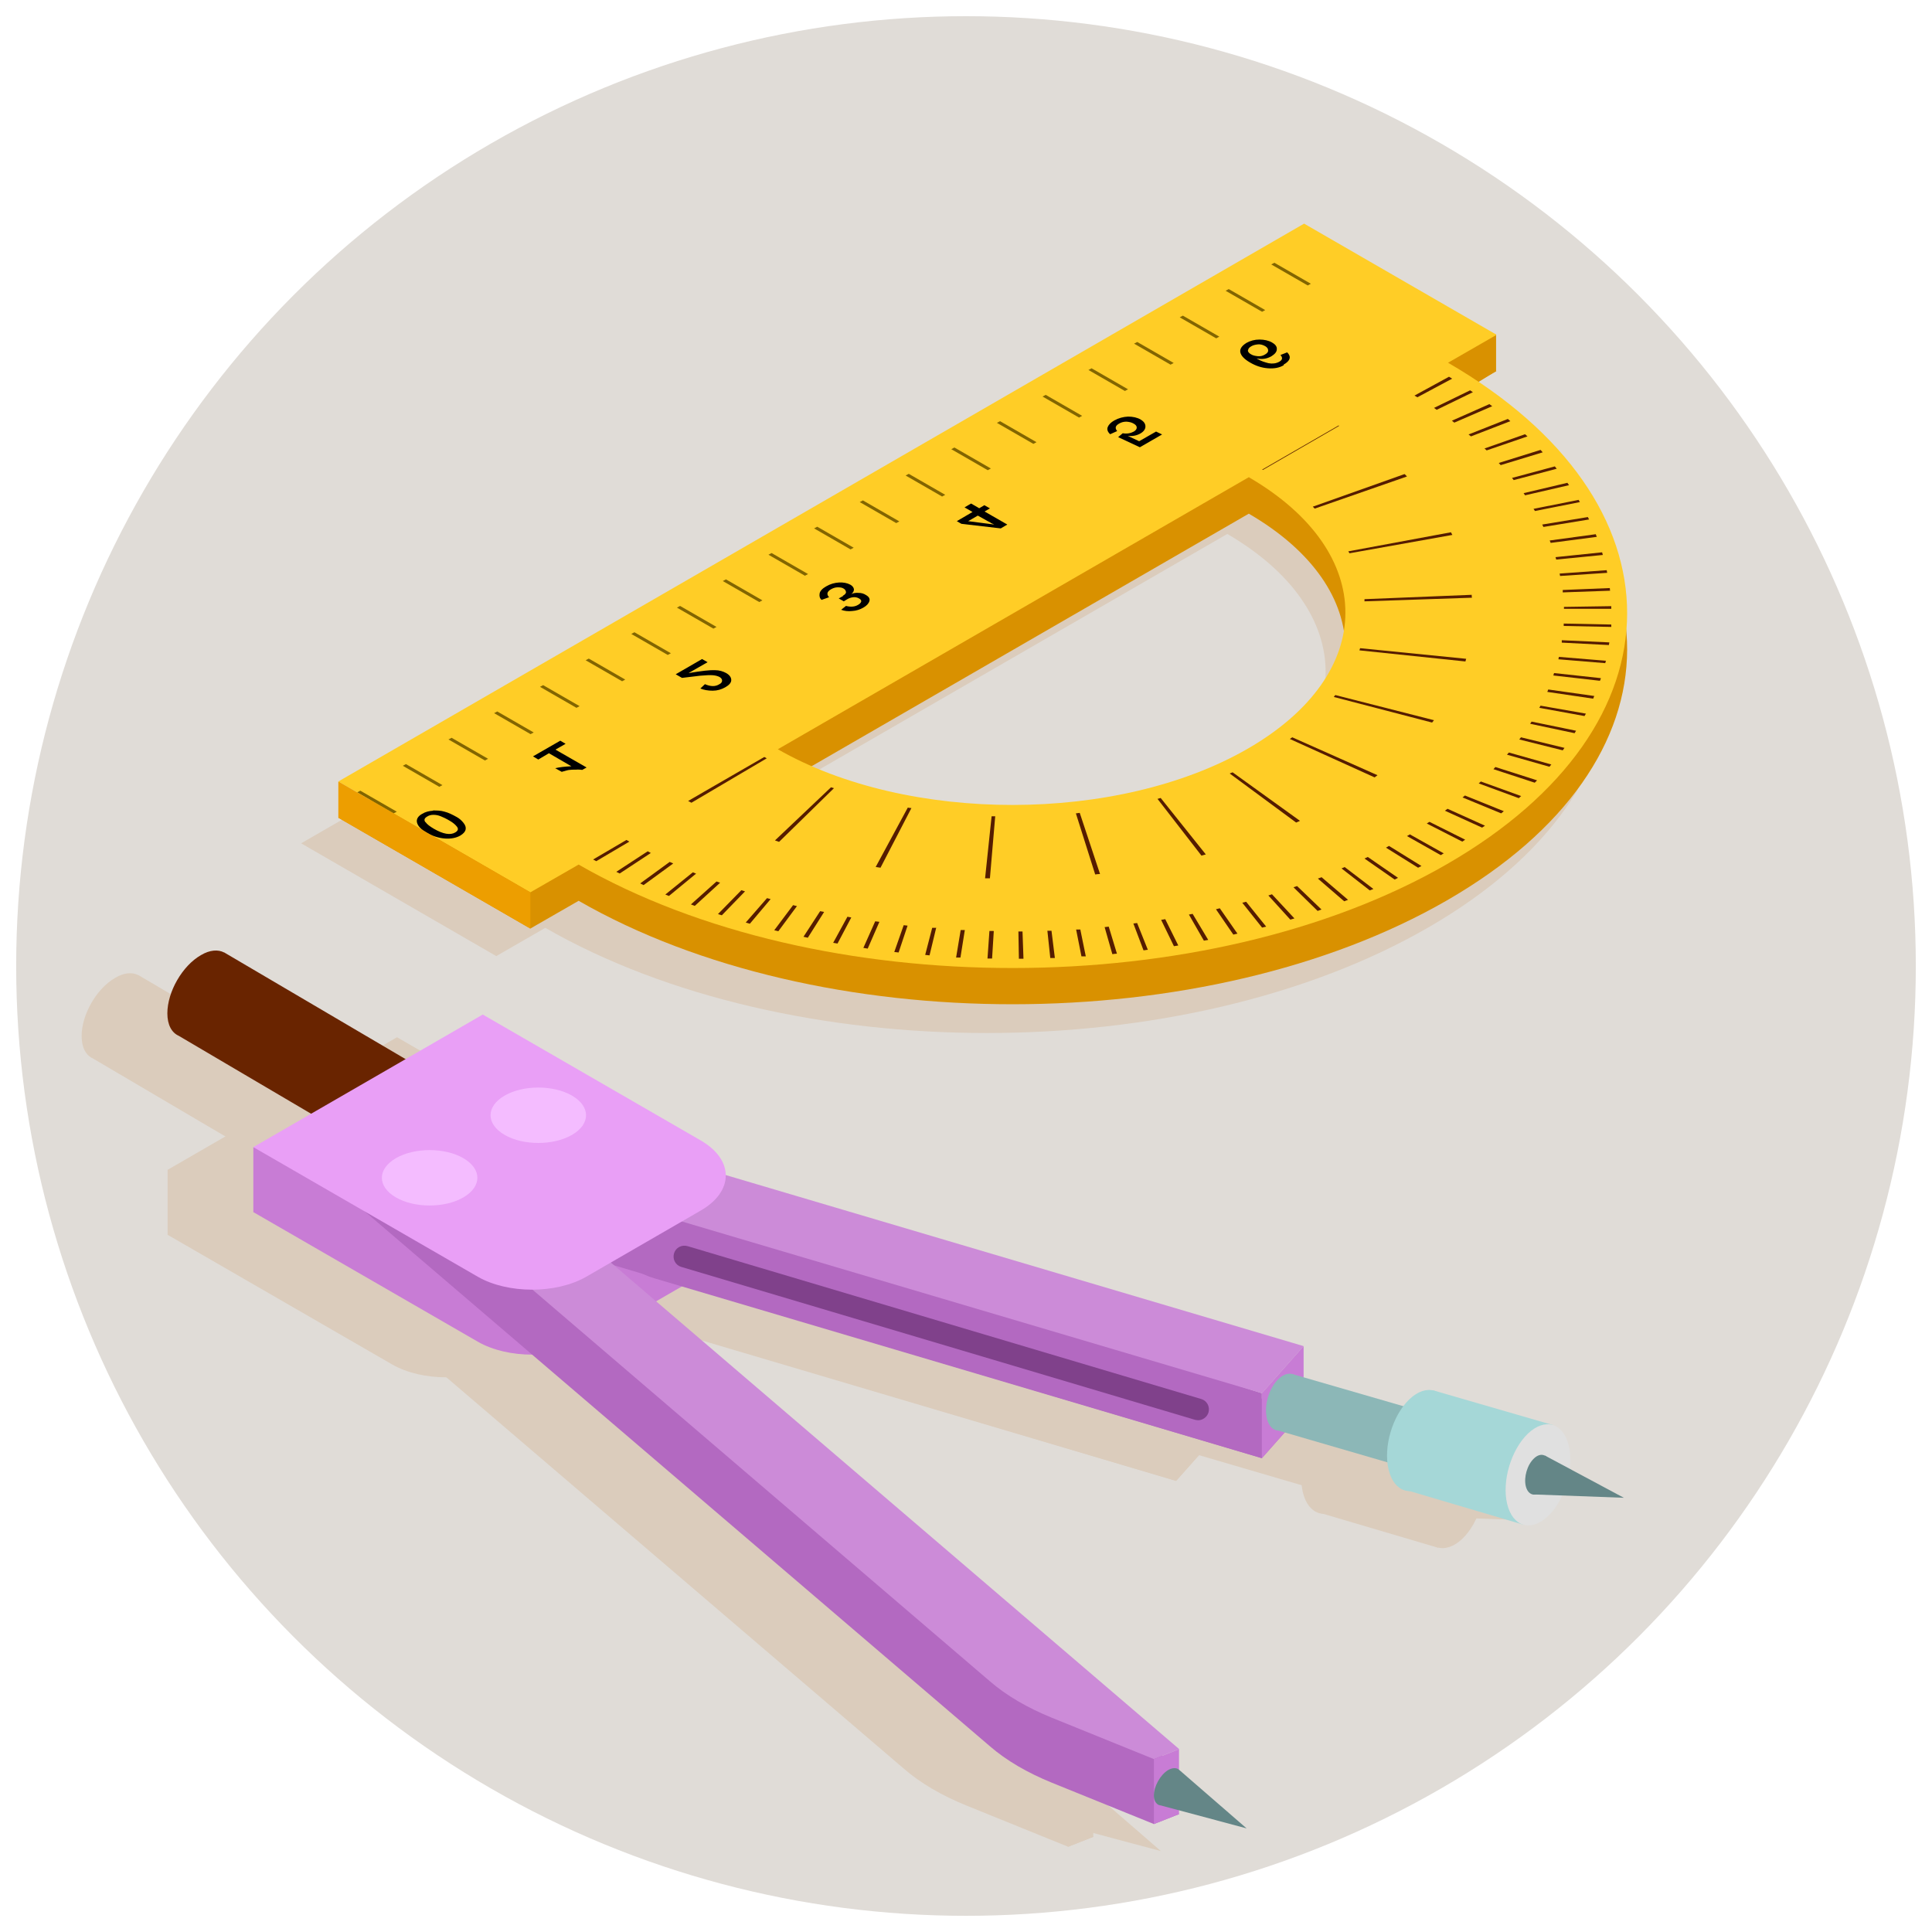 <?xml version="1.0" encoding="UTF-8"?>
<svg xmlns="http://www.w3.org/2000/svg" xmlns:xlink="http://www.w3.org/1999/xlink" viewBox="0 0 80 80">
  <defs>
    <style>
      .cls-1 {
        fill: #e99ff6;
      }

      .cls-2 {
        fill: #c87cd5;
      }

      .cls-3 {
        fill: #a5d7d7;
      }

      .cls-4 {
        fill: #ed9e00;
      }

      .cls-5 {
        fill: #551c00;
      }

      .cls-6 {
        fill: none;
      }

      .cls-7 {
        fill: #e0e0e0;
      }

      .cls-8 {
        fill: #cc8bd8;
      }

      .cls-9 {
        clip-path: url(#clippath-1);
      }

      .cls-10 {
        fill: #e0dcd7;
      }

      .cls-11 {
        fill: #b369c1;
      }

      .cls-12 {
        fill: #826500;
      }

      .cls-13 {
        fill: #8cb7b7;
      }

      .cls-14 {
        fill: #648687;
      }

      .cls-15 {
        fill: #692400;
      }

      .cls-16 {
        fill: #80418b;
      }

      .cls-17 {
        fill: #ffcd26;
      }

      .cls-18 {
        fill: #dbccbc;
      }

      .cls-19 {
        fill: #d99100;
      }

      .cls-20 {
        fill: #f4bcff;
      }
    </style>
    <clipPath id="clippath-1">
      <path class="cls-6" d="M59.79,35.69c-9.85,5.69-25.82,5.69-35.67,0L59.79,15.1c9.85,5.69,9.85,14.91,0,20.59Z"/>
    </clipPath>
  </defs>
  <g id="Capa_2" data-name="Capa 2">
    <circle class="cls-10" cx="40" cy="40" r="39.33"/>
  </g>
  <g id="Capa_1" data-name="Capa 1">
    <g>
      <g>
        <path class="cls-18" d="M3.38,42.9c0-.89.62-1.97,1.39-2.41.37-.22.71-.24.96-.11h0s.01,0,.01,0c0,0,.02.01.03.02l8.45,4.97s0,0,.01,0h0s0,0,0,0c.24.15.39.46.39.89,0,.89-.62,1.97-1.39,2.41-.37.22-.71.24-.96.11h0s0,0,0,0c0,0-.02,0-.03-.01l-8.39-4.94h0c-.29-.13-.47-.45-.47-.93Z"/>
        <polygon class="cls-18" points="44.6 73.37 44.23 76.47 39.04 71.07 44.6 73.37"/>
        <polygon class="cls-18" points="6.94 48.44 6.94 51.13 10.59 52.02 12.37 49.34 6.94 48.44"/>
        <path class="cls-18" d="M20.72,56.5l4.74-2.74c1.39-.8,1.39-2.11,0-2.91l-9.02-5.21-9.5,5.49,9.3,5.37c1.24.71,3.24.71,4.48,0Z"/>
        <path class="cls-18" d="M45.27,76.06l-1.04.41-4.22-1.71c-1.01-.41-1.89-.92-2.58-1.52l-26.16-22.38,6.01,2.05c1.08-.42,2.88,1.64,3.61,2.27l24.39,20.88Z"/>
        <path class="cls-18" d="M48.7,61.32l-25.16-7.45c-1.16-.34-1.62-1.17-1.02-1.84l.65-.73,27.26,8.07-1.72,1.94Z"/>
        <path class="cls-18" d="M17.33,50.62c.77.45,2.03.45,2.8,0,.77-.45.77-1.17,0-1.62-.77-.45-2.03-.45-2.8,0-.77.45-.77,1.17,0,1.62Z"/>
        <polygon class="cls-18" points="48.7 58.63 48.7 61.32 21.66 53.27 24.69 50.95 48.7 58.63"/>
        <path class="cls-18" d="M45.27,73.37l-1.04.41-4.22-1.71c-1.01-.41-1.89-.92-2.58-1.52l-21-17.98,1.17-.46c1.08-.42,2.55-.26,3.28.37l24.39,20.88Z"/>
        <path class="cls-18" d="M48.7,58.63l-25.16-7.45c-1.16-.34-1.62-1.17-1.02-1.84l.65-.73,27.26,8.07-1.72,1.94Z"/>
        <path class="cls-18" d="M20.72,53.81l4.74-2.74c1.39-.8,1.39-2.11,0-2.91l-9.02-5.21-9.5,5.49,9.3,5.37c1.24.71,3.24.71,4.48,0Z"/>
        <path class="cls-18" d="M17.33,47.93c.77.45,2.03.45,2.8,0,.77-.45.77-1.17,0-1.62-.77-.45-2.03-.45-2.8,0-.77.45-.77,1.17,0,1.62Z"/>
        <path class="cls-18" d="M12.84,50.53c.77.45,2.03.45,2.8,0,.77-.45.77-1.17,0-1.62-.77-.45-2.03-.45-2.8,0-.77.45-.77,1.17,0,1.62Z"/>
        <path class="cls-18" d="M46.05,59.75c.19,0,.37-.13.43-.32.07-.24-.06-.49-.3-.56l-21.27-6.33c-.24-.07-.49.06-.56.3-.07.24.06.49.3.56l21.27,6.33s.09.02.13.02Z"/>
        <polygon class="cls-18" points="50.43 56.69 50.43 59.38 48.7 61.32 48.7 58.63 50.43 56.69"/>
        <g>
          <path class="cls-18" d="M48.91,59.69c.13.53.55.66.95.28.4-.38.61-1.11.48-1.64-.13-.53-.55-.66-.95-.28-.4.38-.61,1.11-.48,1.64Z"/>
          <polygon class="cls-18" points="55.5 59.44 49.94 57.84 49.29 60.15 54.82 61.77 55.5 59.44"/>
          <path class="cls-18" d="M54.43,61.28c.13.53.55.66.95.28.4-.38.61-1.11.48-1.64-.13-.53-.55-.66-.95-.28s-.61,1.11-.48,1.64Z"/>
          <path class="cls-18" d="M53.95,61.8c.23.94.98,1.17,1.69.5.7-.67,1.09-1.98.86-2.92-.23-.94-.98-1.17-1.69-.5-.7.67-1.09,1.98-.86,2.92Z"/>
          <polygon class="cls-18" points="60.75 59.95 55.79 58.51 54.64 62.64 59.55 64.09 60.75 59.95"/>
          <path class="cls-18" d="M58.86,63.22c.23.94.98,1.17,1.69.5.7-.67,1.09-1.98.86-2.92s-.98-1.17-1.69-.5c-.7.67-1.09,1.98-.86,2.92Z"/>
          <path class="cls-18" d="M59.63,62.49c.09.37.39.46.66.2.28-.26.43-.78.34-1.15-.09-.37-.39-.46-.66-.2s-.43.78-.34,1.15Z"/>
          <path class="cls-18" d="M60.42,61.22l3.27,1.75-3.77-.14s.43-1.48.5-1.61Z"/>
        </g>
        <polygon class="cls-18" points="45.27 73.37 45.27 76.06 44.23 76.47 44.23 73.78 45.27 73.37"/>
        <path class="cls-18" d="M44.81,74.24c.19-.11.35-.11.46-.02h0s2.8,2.43,2.8,2.43l-3.55-.95s-.06-.01-.09-.02h0s0,0,0,0c-.12-.06-.2-.19-.2-.39,0-.38.26-.85.58-1.05Z"/>
      </g>
      <g>
        <path class="cls-15" d="M6.93,41.96c0-.89.62-1.97,1.39-2.41.37-.22.71-.24.96-.11h0s.01,0,.01,0c0,0,.02.01.03.02l8.45,4.97s0,0,.01,0h0s0,0,0,0c.24.15.39.46.39.89,0,.89-.62,1.97-1.39,2.41-.37.22-.71.24-.96.11h0s0,0,0,0c0,0-.02,0-.03-.01l-8.39-4.94h0c-.29-.13-.47-.45-.47-.93Z"/>
        <polygon class="cls-11" points="48.16 72.43 47.78 75.53 42.59 70.13 48.16 72.43"/>
        <polygon class="cls-2" points="10.49 47.5 10.49 50.19 14.14 51.07 15.92 48.4 10.49 47.5"/>
        <path class="cls-2" d="M24.27,55.56l4.74-2.74c1.39-.8,1.39-2.11,0-2.91l-9.02-5.21-9.5,5.49,9.3,5.37c1.24.71,3.24.71,4.48,0Z"/>
        <path class="cls-11" d="M48.82,75.12l-1.04.41-4.22-1.71c-1.01-.41-1.89-.92-2.58-1.52l-26.16-22.38,6.01,2.05c1.08-.42,2.88,1.64,3.61,2.27l24.39,20.88Z"/>
        <path class="cls-11" d="M52.25,60.38l-25.16-7.45c-1.16-.34-1.62-1.17-1.02-1.84l.65-.73,27.26,8.07-1.72,1.94Z"/>
        <path class="cls-20" d="M20.89,49.68c.77.45,2.03.45,2.8,0,.77-.45.77-1.17,0-1.62-.77-.45-2.03-.45-2.8,0-.77.45-.77,1.17,0,1.62Z"/>
        <polygon class="cls-11" points="52.25 57.69 52.25 60.38 25.21 52.33 28.24 50.01 52.25 57.69"/>
        <path class="cls-8" d="M48.82,72.43l-1.04.41-4.22-1.71c-1.01-.41-1.89-.92-2.58-1.52l-21-17.98,1.17-.46c1.08-.42,2.55-.26,3.28.37l24.39,20.88Z"/>
        <path class="cls-8" d="M52.25,57.69l-25.16-7.45c-1.16-.34-1.62-1.17-1.02-1.84l.65-.73,27.26,8.07-1.72,1.94Z"/>
        <path class="cls-1" d="M24.27,52.87l4.74-2.74c1.39-.8,1.39-2.11,0-2.91l-9.02-5.21-9.5,5.49,9.3,5.37c1.24.71,3.24.71,4.48,0Z"/>
        <path class="cls-20" d="M20.89,46.99c.77.45,2.03.45,2.8,0,.77-.45.77-1.17,0-1.62-.77-.45-2.03-.45-2.8,0-.77.45-.77,1.17,0,1.62Z"/>
        <path class="cls-20" d="M16.39,49.58c.77.45,2.03.45,2.8,0,.77-.45.77-1.17,0-1.62-.77-.45-2.03-.45-2.8,0-.77.45-.77,1.17,0,1.62Z"/>
        <path class="cls-16" d="M49.61,58.81c.19,0,.37-.13.43-.32.07-.24-.06-.49-.3-.56l-21.27-6.33c-.24-.07-.49.06-.56.3-.07.24.06.49.3.56l21.27,6.33s.09.02.13.02Z"/>
        <polygon class="cls-2" points="53.98 55.74 53.98 58.43 52.25 60.38 52.25 57.69 53.98 55.74"/>
        <g>
          <path class="cls-13" d="M52.46,58.74c.13.53.55.66.95.28.4-.38.61-1.11.48-1.64-.13-.53-.55-.66-.95-.28-.4.38-.61,1.11-.48,1.64Z"/>
          <polygon class="cls-13" points="59.05 58.5 53.49 56.89 52.84 59.21 58.37 60.82 59.05 58.5"/>
          <path class="cls-7" d="M57.98,60.34c.13.53.55.66.95.28.4-.38.61-1.11.48-1.64-.13-.53-.55-.66-.95-.28-.4.38-.61,1.11-.48,1.64Z"/>
          <path class="cls-3" d="M57.5,60.86c.23.94.98,1.17,1.69.5.7-.67,1.09-1.98.86-2.92-.23-.94-.98-1.17-1.69-.5-.7.67-1.09,1.98-.86,2.92Z"/>
          <polygon class="cls-3" points="64.31 59.01 59.34 57.57 58.19 61.69 63.1 63.14 64.31 59.01"/>
          <path class="cls-7" d="M62.41,62.28c.23.94.98,1.17,1.69.5.7-.67,1.09-1.98.86-2.92-.23-.94-.98-1.17-1.69-.5-.7.67-1.09,1.98-.86,2.92Z"/>
          <path class="cls-14" d="M63.18,61.54c.09.37.39.46.66.2.28-.26.43-.78.34-1.15-.09-.37-.39-.46-.66-.2-.28.26-.43.78-.34,1.15Z"/>
          <path class="cls-14" d="M63.97,60.27l3.27,1.75-3.77-.14s.43-1.48.5-1.61Z"/>
        </g>
        <polygon class="cls-2" points="48.82 72.43 48.82 75.12 47.78 75.53 47.78 72.84 48.82 72.43"/>
        <path class="cls-14" d="M48.36,73.3c.19-.11.35-.11.46-.02h0s2.8,2.43,2.8,2.43l-3.55-.95s-.06-.01-.09-.02h0s0,0,0,0c-.12-.06-.2-.19-.2-.39,0-.38.26-.85.58-1.05Z"/>
      </g>
    </g>
    <g>
      <path class="cls-18" d="M61.24,16.1l-8.08-4.67L12.47,34.92l8.08,4.67,2.03-1.17c10.11,5.81,26.48,5.81,36.57-.02,10.1-5.83,10.11-15.28.04-21.12l2.03-1.17ZM30.97,33.57l19.85-11.46c5.44,3.17,5.43,8.28-.04,11.43-5.47,3.16-14.32,3.16-19.8.02Z"/>
      <g>
        <polygon class="cls-19" points="61.95 13.85 61.95 15.36 60.96 15.98 59.07 15.1 59.43 13.65 61.95 13.85"/>
        <path class="cls-19" d="M61.95,15.36l-7.95-4.59L14.01,33.86l7.95,4.59,2-1.15c9.95,5.72,26.03,5.71,35.96-.02,9.93-5.73,9.94-15.02.04-20.76l2-1.15ZM32.2,32.54l19.51-11.27c5.35,3.11,5.33,8.14-.04,11.24-5.37,3.1-14.08,3.11-19.47.02Z"/>
        <g>
          <path class="cls-17" d="M61.95,13.85l-7.95-4.59L14.01,32.36l7.95,4.59,2-1.15c9.95,5.72,26.03,5.71,35.96-.02,9.93-5.73,9.94-15.02.04-20.76l2-1.15ZM32.2,31.03l19.51-11.27c5.35,3.11,5.33,8.14-.04,11.24-5.37,3.1-14.08,3.11-19.47.02Z"/>
          <g class="cls-9">
            <path class="cls-5" d="M30.22,16.75l2.76,2.02-.12.06-2.79-2.01c.05-.02.1-.05.16-.07ZM30.49,20.21l-.1.07-3.53-1.57s.08-.06.12-.09l3.51,1.59ZM34.15,15.37l1.83,2.35-.14.04-1.87-2.34c.06-.02.12-.03.18-.05ZM28.67,21.94l-.06.08-4.08-1.04s.05-.07.08-.1l4.07,1.06ZM38.53,14.59l.8,2.53-.15.02-.84-2.53c.07,0,.13-.01.2-.02ZM27.62,23.88l-.03.09-4.39-.45.03-.11,4.39.46ZM43.11,14.43l-.27,2.57s-.1,0-.14,0l.21-2.57c.07,0,.14,0,.21,0ZM27.41,25.9s0,.06,0,.08l-4.45.19s0-.08-.01-.12l4.45-.15ZM47.62,14.91l-1.32,2.46s-.1-.02-.14-.03l1.27-2.47c.06.01.13.02.19.03ZM28.04,27.9l.05.09-4.25.79s-.04-.07-.06-.11l4.26-.76ZM51.8,15.99l-2.31,2.2-.13-.05,2.27-2.22c.06.02.11.04.17.06ZM29.47,29.74l.08.08-3.8,1.35s-.07-.06-.1-.1l3.82-1.33ZM55.44,17.64l-3.15,1.82-.03-.02-.11-.06,3.13-1.84.17.09ZM31.75,31.4l-3.12,1.84s-.09-.05-.13-.07h-.01s3.15-1.83,3.15-1.83l.11.06ZM58.16,19.63s.07.06.1.1l-3.82,1.33-.08-.08,3.8-1.35ZM34.53,32.64l-2.27,2.22c-.06-.02-.12-.04-.17-.06l2.32-2.2s.09.03.13.04ZM60.08,22.04s.04.07.06.11l-4.26.76-.05-.08,4.25-.79ZM37.74,33.46l-1.28,2.47c-.07-.01-.13-.02-.2-.03l1.33-2.46s.09.02.14.02ZM60.94,24.64s0,.08.01.11l-4.45.15v-.09s4.44-.18,4.44-.18ZM41.21,33.8l-.22,2.57c-.07,0-.13,0-.2,0l.27-2.57h.15ZM60.71,27.28l-.03.11-4.39-.46.03-.09,4.4.44ZM44.71,33.66l.84,2.53c-.07,0-.13.01-.2.02l-.8-2.53.15-.02ZM59.38,29.82l-.08.1-4.07-1.06.06-.08,4.08,1.04ZM48.06,33.04l1.87,2.34c-.06.02-.12.03-.18.05l-1.82-2.35.14-.04ZM57.04,32.1s-.08.06-.12.09l-3.51-1.59.1-.07,3.53,1.57ZM51.04,31.98l2.79,2.01c-.05.02-.11.05-.16.07l-2.75-2.03s.08-.04.12-.05Z"/>
            <path class="cls-5" d="M25.77,16.12s-.08.05-.12.07l-1.41-.79s.09-.05.13-.08l1.39.8ZM25.31,14.8l1.32.84-.13.07-1.33-.83.14-.07ZM24.95,16.62l-.11.07-1.47-.75.12-.08,1.46.76ZM26.3,14.31l1.24.88-.13.06-1.26-.87.14-.07ZM24.17,17.15l-.11.08-1.54-.7.12-.08,1.53.71ZM27.33,13.85l1.16.91-.14.06-1.17-.91.15-.06ZM23.44,17.7l-.1.08-1.6-.66.11-.09,1.59.66ZM28.39,13.43l1.07.95-.14.05-1.09-.94.16-.06ZM22.77,18.27l-.09.08-1.66-.61.1-.09,1.65.61ZM29.5,13.03l.99.98-.15.05-1-.97.16-.05ZM22.15,18.86l-.09.09-1.71-.56.09-.09,1.7.56ZM30.64,12.67l.9,1.01-.15.05-.91-1,.16-.05ZM21.58,19.47l-.08.09-1.76-.5s.06-.07.08-.1l1.75.51ZM31.81,12.35l.81,1.03-.16.04-.81-1.03.17-.04ZM21.07,20.1l-.07.09-1.8-.45.07-.1,1.8.46ZM33.01,12.06l.71,1.06-.16.04-.72-1.05.17-.04ZM20.62,20.74l-.06.09-1.84-.39.06-.1,1.84.4ZM34.23,11.81l.61,1.08-.16.03-.63-1.07c.06-.01.12-.02.18-.03ZM20.22,21.39l-.05.09-1.87-.34.06-.1,1.87.34ZM35.48,11.59l.51,1.09-.17.03-.52-1.09.18-.03ZM19.89,22.06l-.04.1-1.9-.28.05-.1,1.9.29ZM36.74,11.41l.41,1.11-.17.02-.42-1.11.18-.02ZM19.62,22.73l-.03.1-1.93-.22.04-.1,1.92.23ZM38.01,11.28l.31,1.12-.17.02-.33-1.12.18-.02ZM19.4,23.41l-.03.1-1.94-.16.03-.1,1.94.17ZM39.3,11.18l.21,1.13h-.17s-.22-1.12-.22-1.12h.19ZM19.26,24.1l-.02.1-1.95-.11.02-.1,1.95.11ZM40.6,11.12l.11,1.13h-.17s-.13-1.13-.13-1.13c.06,0,.13,0,.19,0ZM19.17,24.79v.1s-1.97-.04-1.97-.04v-.11s1.97.05,1.97.05ZM41.9,11.1v1.13s-.17,0-.17,0l-.02-1.13h.19ZM19.15,25.48v.1s-1.96.02-1.96.02v-.11s1.96,0,1.96,0ZM43.19,11.11l-.1,1.13h-.17s.08-1.14.08-1.14h.19ZM19.18,26.17v.1s-1.95.07-1.95.07v-.11s1.95-.07,1.95-.07ZM44.49,11.17l-.2,1.13h-.17s.19-1.14.19-1.14h.18ZM19.28,26.86l.02.1-1.95.13-.02-.11,1.95-.12ZM45.78,11.27l-.3,1.12-.17-.02.29-1.12.18.02ZM19.45,27.54l.03.1-1.93.19-.03-.1,1.94-.18ZM47.06,11.4l-.4,1.11-.17-.02.39-1.11.18.02ZM19.67,28.22l.04.1-1.91.25-.04-.1,1.92-.24ZM48.33,11.57l-.5,1.1-.17-.03.49-1.1.18.03ZM19.96,28.89l.05.1-1.89.31-.05-.1,1.89-.3ZM49.58,11.79l-.6,1.08-.16-.03.59-1.08.18.03ZM20.3,29.55l.05.09-1.86.36-.06-.1,1.86-.36ZM50.81,12.04l-.7,1.06-.16-.04.69-1.06.17.04ZM20.71,30.2l.06.09-1.82.42-.07-.1,1.83-.41ZM52.01,12.32l-.8,1.04c-.05-.01-.1-.03-.15-.04l.77-1.04c.06.01.12.03.18.04ZM21.17,30.83l.07.09-1.78.48-.08-.1,1.79-.47ZM53.19,12.65l-.89,1.01-.15-.04.87-1.02c.06.02.11.03.17.05ZM21.69,31.46l.08.09-1.74.53-.09-.09,1.74-.52ZM54.33,13.01l-.98.98-.15-.05.97-.99.16.05ZM22.27,32.06l.09.09-1.69.58-.09-.09,1.69-.57ZM55.44,13.4l-1.07.95-.14-.05,1.06-.95.16.06ZM22.91,32.65l.09.08-1.63.63-.1-.09,1.64-.62ZM56.51,13.82l-1.16.92-.14-.06,1.14-.92.15.06ZM23.59,33.21l.1.08-1.57.68-.11-.09,1.58-.67ZM57.54,14.28l-1.24.88-.13-.06,1.22-.89.15.07ZM24.33,33.76l.11.08-1.51.73-.12-.08,1.52-.72ZM58.53,14.77l-1.31.84-.13-.07,1.3-.85.14.07ZM25.11,34.28l.12.07-1.44.77-.12-.08,1.45-.77ZM59.47,15.28l-1.39.8-.12-.07,1.38-.81.13.08ZM26.06,34.85l-1.37.81-.13-.07,1.38-.81.12.07ZM60,15.6l.13.08-1.44.77-.12-.07,1.43-.78ZM26.95,35.32l-1.29.85-.14-.07,1.3-.85.13.07ZM60.87,16.16l.12.08-1.5.73-.11-.08,1.5-.73ZM27.87,35.76l-1.22.89-.14-.07,1.22-.89.14.06ZM61.68,16.74l.11.08-1.57.68-.1-.08,1.56-.69ZM28.83,36.17l-1.13.93-.15-.06,1.14-.92.14.06ZM62.44,17.35l.1.09-1.63.63-.1-.08,1.62-.64ZM29.82,36.55l-1.05.96-.16-.06,1.06-.95.14.05ZM63.15,17.98l.1.09-1.69.58-.09-.08,1.68-.59ZM30.85,36.91l-.96.99-.16-.05.97-.99.15.05ZM63.79,18.63s.06.06.09.1l-1.74.53-.08-.09,1.73-.54ZM31.91,37.23l-.86,1.02-.17-.05.88-1.01.15.04ZM64.38,19.31l.08.1-1.78.47-.07-.09,1.78-.48ZM33,37.52l-.77,1.04-.17-.04.78-1.04.16.04ZM64.9,19.99l.07.1-1.82.42-.06-.09,1.82-.43ZM34.12,37.77l-.67,1.06-.18-.04.69-1.06.16.03ZM65.36,20.69l.06.1-1.86.37-.06-.09,1.86-.37ZM35.25,37.99l-.57,1.08-.18-.03.59-1.08.16.03ZM65.75,21.41l.05.1-1.89.31-.05-.1,1.89-.31ZM36.41,38.18l-.48,1.1-.18-.03.49-1.1.17.02ZM66.08,22.13l.04.1-1.91.25-.04-.1,1.91-.26ZM37.58,38.33l-.37,1.11-.18-.02.39-1.11.17.02ZM66.34,22.87l.03.11-1.93.19-.03-.1,1.93-.2ZM38.76,38.44l-.27,1.12-.18-.02.29-1.12h.17ZM66.53,23.61l.02.11-1.95.13-.02-.1,1.95-.14ZM39.95,38.52l-.18,1.13h-.18s.19-1.14.19-1.14h.17ZM66.66,24.35s0,.07.01.11l-1.96.07v-.1s1.95-.08,1.95-.08ZM41.15,38.56l-.07,1.13h-.19s.08-1.14.08-1.14h.17ZM66.72,25.1s0,.07,0,.11h-1.96s0-.08,0-.08l1.96-.03ZM42.34,38.57l.04,1.13h-.19s-.02-1.13-.02-1.13h.17ZM66.72,25.85v.11s-1.97-.04-1.97-.04v-.1s1.97.04,1.97.04ZM43.54,38.54l.14,1.13c-.06,0-.13,0-.19,0l-.12-1.13h.17ZM66.64,26.6l-.02.11-1.95-.1v-.1s1.97.09,1.97.09ZM44.73,38.47l.23,1.13h-.18s-.22-1.11-.22-1.11h.17ZM66.5,27.35l-.03.11-1.94-.16.02-.1,1.94.16ZM45.91,38.37l.34,1.12c-.06,0-.12.01-.19.02l-.32-1.12.17-.02ZM66.29,28.09l-.04.1-1.93-.22.03-.1,1.93.21ZM47.09,38.23l.44,1.1c-.06,0-.12.02-.18.02l-.42-1.11.16-.02ZM66.01,28.83l-.04.1-1.9-.28.04-.1,1.91.27ZM48.25,38.06l.54,1.09-.18.03-.53-1.09.17-.03ZM65.67,29.55s-.04.07-.06.1l-1.87-.34.05-.09,1.88.33ZM49.39,37.85l.64,1.07-.18.03-.62-1.08.16-.03ZM65.26,30.26l-.06.1-1.84-.39.06-.09,1.85.38ZM50.51,37.61l.73,1.05-.17.04-.72-1.05.16-.04ZM64.78,30.97l-.07.1-1.8-.45.07-.09,1.81.44ZM51.6,37.34l.83,1.03-.17.04-.82-1.03.16-.04ZM64.24,31.65l-.08.1-1.76-.5.08-.09,1.77.5ZM52.67,37.03l.93,1-.17.05-.91-1,.15-.05ZM63.64,32.32l-.09.09-1.71-.56.08-.09,1.72.55ZM53.71,36.69l1.01.97-.16.06-1-.98.15-.05ZM62.99,32.96l-.1.09-1.66-.61.09-.08,1.66.6ZM54.72,36.32l1.1.94-.16.06-1.09-.94.14-.05ZM62.27,33.59l-.11.09-1.6-.66.1-.08,1.61.65ZM55.69,35.91l1.18.9-.15.06-1.17-.91.14-.06ZM61.49,34.19l-.12.08-1.54-.7.11-.08,1.55.7ZM56.63,35.48l1.26.87-.14.07-1.25-.87.13-.06ZM60.67,34.77l-.12.08-1.47-.75.11-.07,1.48.74ZM57.52,35.03l1.34.83-.14.07-1.33-.83.12-.07ZM59.79,35.33l-.13.08-1.4-.79.12-.07,1.41.79Z"/>
          </g>
          <path class="cls-12" d="M54.28,11.75l-.13.07-1.51-.87.13-.07,1.51.87ZM52.39,12.84l-.13.07-1.51-.87.13-.07,1.51.87ZM50.49,13.94l-.13.07-1.51-.87.13-.07,1.51.87ZM48.6,15.03l-.13.07-1.51-.87.13-.07,1.51.87ZM46.71,16.12l-.13.07-1.51-.87.13-.07,1.51.87ZM44.81,17.22l-.13.07-1.51-.87.13-.07,1.51.87ZM42.92,18.31l-.13.07-1.51-.87.13-.07,1.51.87ZM41.03,19.4l-.13.07-1.51-.87.13-.07,1.51.87ZM39.14,20.49l-.13.07-1.51-.87.13-.07,1.51.87ZM37.24,21.59l-.13.07-1.51-.87.13-.07,1.51.87ZM35.35,22.68l-.13.07-1.51-.87.13-.07,1.51.87ZM33.46,23.77l-.13.07-1.51-.87.13-.07,1.51.87ZM31.57,24.86l-.13.07-1.51-.87.13-.07,1.51.87ZM29.67,25.96l-.13.07-1.51-.87.13-.07,1.51.87ZM27.78,27.05l-.13.07-1.51-.87.13-.07,1.51.87ZM25.89,28.14l-.13.07-1.51-.87.13-.07,1.51.87ZM24,29.24l-.13.07-1.51-.87.13-.07,1.51.87ZM22.1,30.33l-.13.07-1.51-.87.13-.07,1.51.87ZM20.21,31.42l-.13.07-1.51-.87.13-.07,1.51.87ZM18.32,32.51l-.13.07-1.51-.87.13-.07,1.51.87ZM16.43,33.61l-.13.07-1.51-.87.13-.07,1.51.87Z"/>
          <path d="M23.42,30.8l-.42.24,1.29.74-.18.1c-.07-.01-.16-.02-.27-.01-.11,0-.2,0-.25.01-.05,0-.16.03-.33.08l-.27-.15c.17-.04.39-.07.67-.08l-.93-.54-.44.26-.22-.13,1.13-.65.22.13Z"/>
          <path d="M28.52,27.87c.53-.09.89-.13,1.08-.12.19,0,.34.05.47.12.14.08.21.18.21.29,0,.11-.09.21-.25.3-.16.09-.33.14-.52.14-.19,0-.36-.03-.51-.09l.19-.18c.23.1.43.11.6,0,.08-.04.11-.09.11-.15,0-.06-.04-.11-.11-.15-.06-.03-.15-.06-.27-.07-.12-.01-.3,0-.53.02l-.75.09-.26-.15,1.09-.63.23.13-.77.44Z"/>
          <path d="M34.9,24.67c.09-.05.14-.11.13-.16s-.03-.1-.1-.14c-.06-.04-.14-.05-.24-.05-.1,0-.19.03-.28.08-.17.1-.19.21-.08.33l-.31.11c-.08-.07-.1-.16-.08-.27.02-.1.11-.2.27-.29.17-.1.35-.15.53-.16.18-.01.34.02.47.09.09.05.14.12.15.19,0,.07-.03.14-.11.2.08-.04.18-.06.3-.05.12,0,.22.03.31.09.12.07.17.15.14.25s-.11.19-.25.27c-.14.08-.29.13-.46.14-.17.02-.33,0-.46-.05l.2-.16c.19.05.37.04.51-.05.07-.04.11-.09.12-.13.01-.05-.02-.09-.09-.13-.07-.04-.15-.06-.24-.05-.09.01-.18.04-.26.09l-.13.08-.21-.12.18-.1Z"/>
          <path d="M40.54,21.05l.22-.13.23.13-.22.13.94.54-.27.16-1.63-.19-.19-.11.65-.38-.33-.19.27-.16.33.19ZM41.02,21.64s-.08-.04-.12-.06l-.41-.23-.4.23,1.08.14-.15-.07Z"/>
          <path d="M46.3,18.1l.19-.16c.18.03.33,0,.46-.07.08-.05.12-.1.12-.17,0-.06-.05-.12-.13-.16-.08-.05-.18-.07-.29-.08-.11,0-.21.02-.31.08-.16.09-.18.19-.08.31l-.29.13c-.11-.1-.14-.2-.1-.3.04-.1.13-.19.27-.27.18-.1.37-.15.57-.16.2,0,.38.04.52.12.13.08.2.17.2.29,0,.11-.07.21-.21.29-.14.08-.31.12-.52.1l.47.22.7-.4.25.12-.92.53-.9-.42Z"/>
          <path d="M17.93,33.56c.16,0,.32,0,.48.05.16.04.32.12.5.22.11.06.2.14.28.24s.11.19.09.28c-.02.09-.09.17-.22.25-.18.1-.39.14-.65.12-.25-.02-.5-.1-.74-.24-.22-.13-.36-.26-.4-.41-.04-.14.03-.27.21-.37.13-.08.28-.12.45-.13ZM17.62,34.04c.06.09.18.18.35.28.38.22.68.27.88.15.12-.07.14-.15.07-.24-.07-.09-.17-.17-.29-.24-.15-.09-.28-.15-.38-.19-.1-.04-.2-.06-.3-.06s-.18.02-.26.07c-.12.07-.14.14-.08.23Z"/>
          <path d="M53.16,15.12c-.18.11-.4.15-.66.13-.26-.02-.5-.1-.74-.24-.24-.14-.37-.28-.4-.42-.03-.14.06-.27.25-.39.16-.09.34-.14.54-.14.2,0,.38.04.52.12.14.08.21.17.2.28,0,.11-.08.2-.22.29-.19.11-.39.14-.62.09.02.01.05.03.07.04.12.07.27.12.43.16.16.03.31.01.44-.06.14-.08.15-.17.05-.28l.28-.11c.18.18.13.35-.15.51ZM51.67,14.5c0,.06.04.12.13.17.08.05.18.07.29.08s.21-.02.29-.07c.09-.05.14-.11.13-.18,0-.07-.05-.12-.11-.16-.1-.06-.21-.09-.31-.08s-.2.03-.28.08c-.09.05-.13.11-.13.17Z"/>
        </g>
        <polygon class="cls-4" points="14.01 32.36 14.01 33.86 21.96 38.45 21.96 36.95 14.01 32.36"/>
      </g>
    </g>
  </g>
</svg>